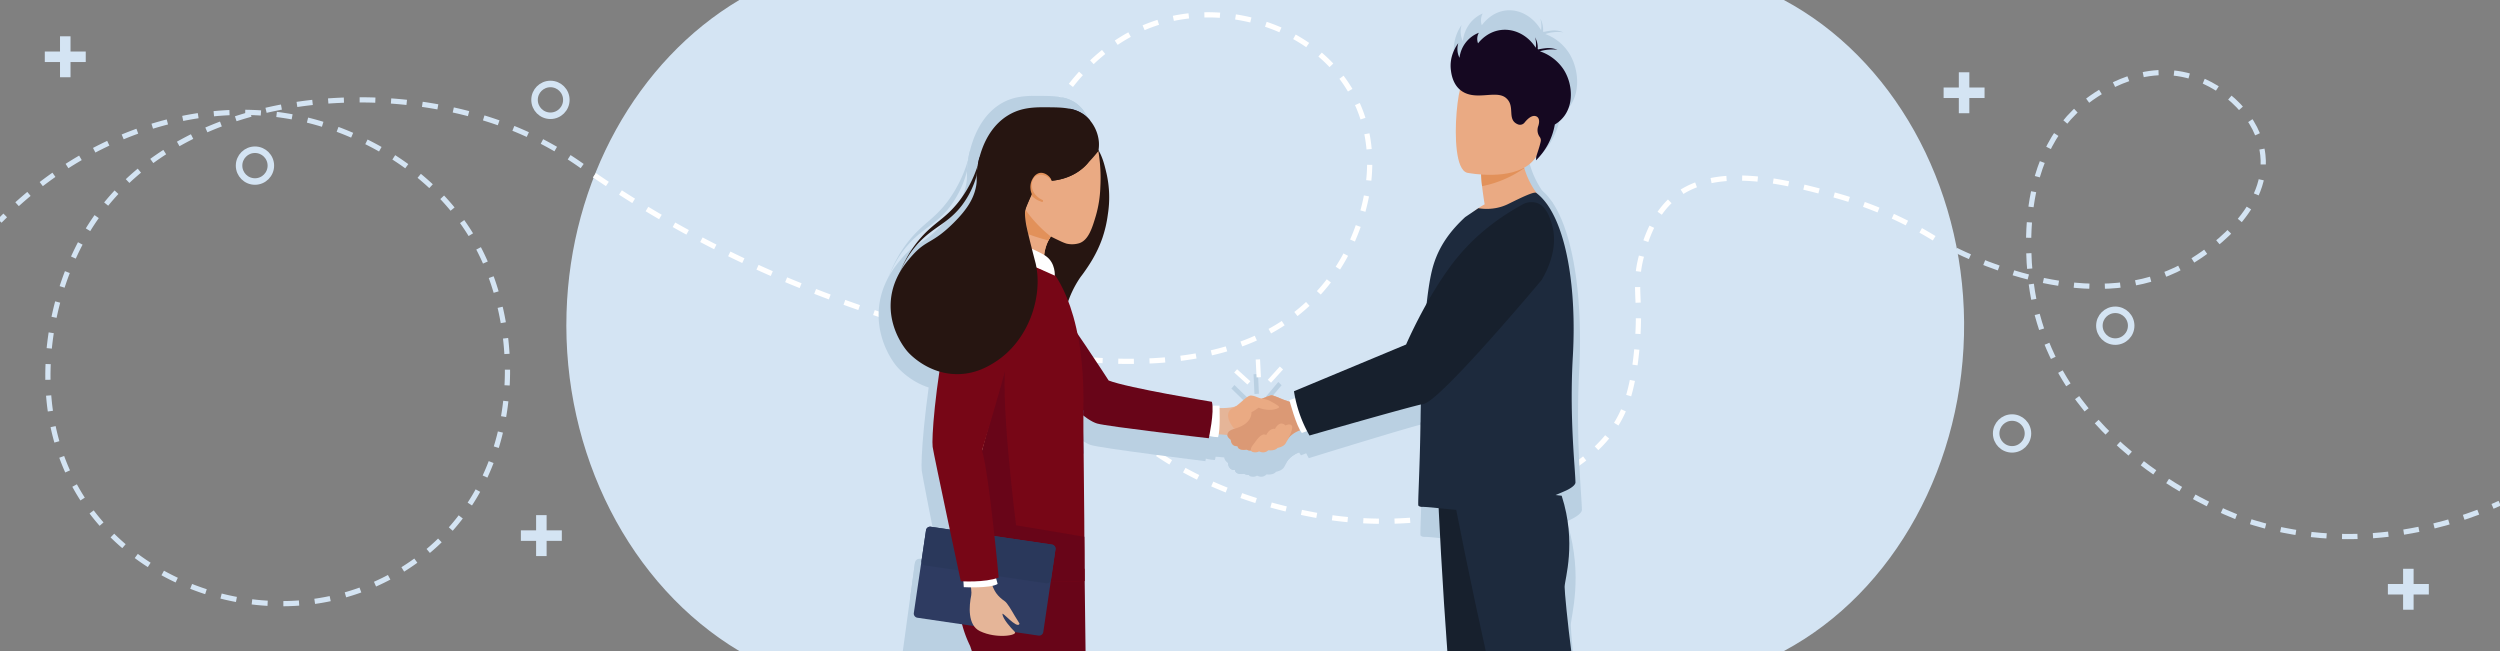 <svg xmlns="http://www.w3.org/2000/svg" xmlns:xlink="http://www.w3.org/1999/xlink" viewBox="0 0 1920 500"><rect x="0" y="0" width="1920" height="500" fill="#808080" stroke="none"/><defs><style>.cls-1,.cls-3,.cls-4,.cls-5,.cls-6{fill:none;stroke-miterlimit:10;}.cls-1,.cls-3,.cls-4,.cls-5{stroke:#d4e4f3;}.cls-1{stroke-width:5px;}.cls-2{fill:#d4e4f3;}.cls-3,.cls-4,.cls-5,.cls-6{stroke-width:4px;}.cls-4{stroke-dasharray:11.88 11.88;}.cls-5{stroke-dasharray:12.08 12.08;}.cls-6{stroke:#fff;stroke-dasharray:12;}.cls-7{fill:#bad0e2;}.cls-8{fill:#261511;}.cls-9{fill:#eaaa83;}.cls-10{fill:#e5b598;}.cls-11{fill:#db9975;}.cls-12{fill:#fff;}.cls-13{fill:#680518;}.cls-14{fill:url(#linear-gradient);}.cls-15{fill:#770616;}.cls-16{fill:#2e3b61;}.cls-17{fill:#2a385b;}.cls-18{fill:#1b0e28;}.cls-19{fill:#e2915a;}.cls-20{fill:#17202d;}.cls-21{fill:#1d2a3d;}.cls-22{fill:#150821;}</style><linearGradient id="linear-gradient" x1="1118.85" y1="325.81" x2="1120.04" y2="541.24" gradientTransform="matrix(-1, 0, 0, 1, 1921.34, 0)" gradientUnits="userSpaceOnUse"><stop offset="0" stop-color="#4479be"/><stop offset="1" stop-color="#31589d"/></linearGradient></defs><title>Artboard 1</title><g id="Layer_2" data-name="Layer 2"><circle class="cls-1" cx="1624.54" cy="250.14" r="12.21"/><circle class="cls-1" cx="1545.26" cy="332.89" r="12.21"/><circle class="cls-1" cx="422.74" cy="76.7" r="12.21"/><circle class="cls-1" cx="195.81" cy="127.2" r="12.21"/><rect class="cls-2" x="411.73" y="395.62" width="8.07" height="31.45"/><rect class="cls-2" x="411.73" y="395.62" width="8.07" height="31.45" transform="translate(4.41 827.11) rotate(-90)"/><rect class="cls-2" x="46.09" y="27.88" width="8.07" height="31.45"/><rect class="cls-2" x="46.09" y="27.88" width="8.07" height="31.45" transform="translate(6.52 93.73) rotate(-90)"/><rect class="cls-2" x="1504.38" y="55.51" width="8.07" height="31.45"/><rect class="cls-2" x="1504.38" y="55.51" width="8.07" height="31.45" transform="translate(1437.18 1579.66) rotate(-90)"/><rect class="cls-2" x="1845.58" y="436.82" width="8.07" height="31.45"/><rect class="cls-2" x="1845.58" y="436.82" width="8.07" height="31.45" transform="translate(1397.07 2302.16) rotate(-90)"/><path class="cls-2" d="M1370,500H567.78C483.67,449.76,431.83,348.2,435.1,240.12c3-101.25,54-193.28,132.68-240.12H1370c83.48,44.6,137.53,141.18,138.43,247.31C1509.32,355.34,1455,454.57,1370,500Z"/><path class="cls-3" d="M1486.27,183.91c.94.55,2.72,1.57,5.24,2.92"/><path class="cls-4" d="M1502.1,192.2c34.71,16.74,117,48.27,181.18,8.33,8.79-5.47,59.42-37,54.59-81.49-3.15-29.06-28.73-52.24-54.59-60.14-40.63-12.4-75.88,14.74-84.66,22.16-56.09,47.38-38.46,140.24-36.4,150.33,24.38,119.28,155.7,165.81,161.41,167.73,81.24,27.39,153.65,4.83,185.13-7.93"/><path class="cls-3" d="M1914.25,388.9c2.11-.91,3.94-1.73,5.48-2.44"/><path class="cls-3" d="M479.45,154.64c-1.37-1.34-2.82-2.73-4.33-4.14"/><path class="cls-5" d="M466.12,142.44a259.58,259.58,0,0,0-64.6-40.81C296.58,55.58,131.33,69,66.44,178.38,33,234.77,17.32,332.38,77.12,401.5c56.29,65.06,162.26,85,239.74,30.85C399,375,403.75,266.14,370.27,196.18c-33.35-69.68-101.58-94.34-123-100.88C167.09,70.87,76.41,97.15,8.34,161.24"/><path class="cls-3" d="M4,165.43c-1.42,1.4-2.84,2.81-4.24,4.24"/><path class="cls-6" d="M456.51,134.57a828.88,828.88,0,0,0,136,75.46c32.4,14.17,283,121,400,33.23A143.18,143.18,0,0,0,1032.78,197c7.49-13.82,35.39-71,5.93-124.62-26.32-47.94-83.88-66.6-130.54-59.54C847.24,22,816.39,73.33,810.89,82.47c-45.74,76.06-5.19,164.5,3.52,182.16C865.28,367.78,981.21,390,1007.86,395.18c22,4.24,90.41,14.75,161.4-16.62,24.6-10.87,63.25-27.95,78.33-65.27,8-19.84,9.68-46.15,10.29-55.78,1.82-28.89-2.9-38.64,2.5-59.85,2.14-8.43,7.51-29.54,22.82-43.8,31.5-29.35,88.31-14.1,124.61-4.35a296.59,296.59,0,0,1,83.73,37.33"/></g><g id="Layer_3" data-name="Layer 3"><path class="cls-7" d="M820.52,97.2a24.55,24.55,0,0,1,9.8,3.64c9.86,6.41,12.52,18.67,14.83,29.3a98.3,98.3,0,0,1,1,34.24,111.85,111.85,0,0,1-4.27,20,118.72,118.72,0,0,1-15.09,30c-1.67,2.52-1.45,2-2.62,3.82a90.6,90.6,0,0,0-11.76,28.9c-4.27,20.17,3.77,49.61,3.77,49.61a166.38,166.38,0,0,1,8.1,38.22,168.22,168.22,0,0,1-3.71,53.55,169.21,169.21,0,0,0-23-76.12,153.29,153.29,0,0,0-62.91-59q19.62-49.81,39.26-99.65Q797.18,125.45,820.52,97.2Z"/><path class="cls-7" d="M805.28,228.43l-64-18.7h0s24.82-20,23.52-61.65l20.81,18,15.66,17.11a34.32,34.32,0,0,0-4.68,26.1Q800.94,218.88,805.28,228.43Z"/><path class="cls-7" d="M947.43,326.8c-4.07,2.55-18.71,1.72-18.71,1.72s-3.51,16.08-.76,22c0,0,14.8.37,19.15,2.05S947.43,326.8,947.43,326.8Z"/><path class="cls-7" d="M962.17,364c-4.55,1.6-6.64-.16-6.64-.16s-6.47,1.44-7.14-2.94c0,0-4.89.83-5.27-5.43,0,0-3.16-2.24-2.66-4.54s1.7-3.47,5.38-4.77,15.44-20.7,17.13-22.55,9.09-5,11.85-5.8,14.17,8.29,29.43,7.58c0,0,5.83,6.39,3.19,20.16,0,0-12.43-.24-18.86,8.64S962.17,364,962.17,364Z"/><path class="cls-7" d="M962.17,364c-4.55,1.6-6.64-.16-6.64-.16s-6.47,1.44-7.14-2.94c0,0-4.89.83-5.27-5.43,0,0-3.16-2.24-2.66-4.54s1.7-3.47,5.38-4.77,15.44-20.7,17.13-22.55,9.09-5,11.85-5.8,14.17,8.29,29.43,7.58c0,0,5.83,6.39,3.19,20.16,0,0-12.43-.24-18.86,8.64S962.17,364,962.17,364Z"/><path class="cls-7" d="M943.36,329.35c5.79-2.37,12.32-11.76,15.77-11.39s4.78,1.73,7.7,2.42,4.77.75,7.5,2.39,7,4,6.82,5.07-7.33,4.3-16.15.4a35.11,35.11,0,0,1-5.67,3.87s1.24,9.83-13.49,14C945.84,346.12,936.6,335.41,943.36,329.35Z"/><path class="cls-7" d="M960.55,365.9c-2.29-.53-2.21-3.22.27-6.44s6.08-10.4,10.18-8c0,0,2.72-6.15,7-5.17,0,0,3.37-7.91,8.34-2.91,0,0,3.72-2.3,5,.43s-3.47,12.2-5.14,15-6.27,3.55-6.27,3.55-1.56,2.64-7.31,2c0,0-2.63,3.32-7.25.92C965.33,365.27,963.9,366.69,960.55,365.9Z"/><path class="cls-7" d="M927,326.54h7.18s.83,20.69-1.14,26.72c0,0-5.83-.15-8.26-1.65S927,326.54,927,326.54Z"/><path class="cls-7" d="M925.72,354.18s4.57-22.31,2.44-30.86c0,0-66.44-11.72-81.43-18.05,0,0-33.56-56-47.67-73.29-11.41-13.93-30.41-34.68-49-21.15s6.45,51.63,36.16,83.67,43.34,44.65,51.43,47.24S925.72,354.18,925.72,354.18Z"/><path class="cls-7" d="M829.49,500c-.06-5.47-.22-11.14-.51-17-.31-6.29-.74-12.38-1.27-18.23l-92.6-16.26a111.19,111.19,0,0,0-6.24,50.71Z"/><path class="cls-7" d="M826.73,367.21c-42.92,0-60.28-98.43-60.28-98.43l60.26,61.88C826.28,336.86,826.43,350.29,826.73,367.21Z"/><path class="cls-7" d="M733.46,378.75c-.82,19.47-6.05,69-7.65,90.09.3.12,23.51,9.75,101.87,6.41,0-4.6,0-9.43,0-14.79,0-45.35-1.13-119.64-.9-131.29,1.79-91.06-27.33-120-27.33-120l-41.64-23.44s-34,20.66-32.52,89C725.89,300,735.53,329,733.46,378.75Z"/><path class="cls-7" d="M725.81,468.84c.3.12,23.51,9.75,101.87,6.41,0-4.6,0-9.43,0-14.79,0-7-.06-14.73-.14-22.77L773.75,428s-13.94-117.41-7.3-142.47c0,0-18.7-1.91-40.57-1.81,2.11,23.31,9.41,51.1,7.58,95.06C732.64,398.22,727.41,447.78,725.81,468.84Z"/><path class="cls-7" d="M797.71,500q3.52-25.81,7.07-51.62a3.75,3.75,0,0,0-.62-2.66,3.27,3.27,0,0,0-2.2-1.41l-95.5-15.12-3.79,3L693.37,500Z"/><path class="cls-7" d="M802,444.31l-95.5-15.12a3.37,3.37,0,0,0-3.79,3l-3.53,25.72A3.55,3.55,0,0,0,702,462l95.51,15.12a3.38,3.38,0,0,0,3.79-3l3.52-25.72A3.55,3.55,0,0,0,802,444.31Z"/><path class="cls-7" d="M738.37,487.18a59.88,59.88,0,0,0-1,7.43c-.16,2.17-.19,4-.18,5.41h32.9a36.13,36.13,0,0,0-5.19-7.58c-2.71-3-4.5-3.66-6.27-6.11a31.27,31.27,0,0,1-4.71-11.07c-2.18-8.65-5.54-86.56-8.57-104.51l28.32-114.29s14-40.73-21.24-64c-24.72,14.3-29,62.17-33.83,120.2s-5.39,57.29.43,84.63S740.12,478,738.37,487.18Z"/><path class="cls-7" d="M732.15,474.92l.32,5.46s21.08,1.17,26.73-2.73l-1.86-7.56Z"/><path class="cls-7" d="M730.12,475.39s19,1.35,29.88-3.13c0,0-7.68-89.26-13.15-107.62,0,0,28.54-101.11,30.47-122.58S766,192,755.13,187.74c0,0-24.16,7.8-35,66.84s-13.07,100.36-12.23,106.88S730.12,475.39,730.12,475.39Z"/><path class="cls-7" d="M838.6,110.72c.44,2.75.91,6.29,1.26,10.44a146.55,146.55,0,0,1,.33,20,106.08,106.08,0,0,1-3.52,24.33c-2.85,10.27-5.76,20.78-13.17,23.38a18.08,18.08,0,0,1-10,.32,35.75,35.75,0,0,1-5.29-2.35c-3-1.51-5.51-2.84-7.18-3.77a41.73,41.73,0,0,0-3,6.47,45.9,45.9,0,0,0-1.79,22.66,17.83,17.83,0,0,0-3.59-1.82,17,17,0,0,0-2.71-.77c-2.82-13.44-5.15-23.72-7.36-32.55-.48-1.89-3.22-12.78-1-18.82.13-.36,1.48-4,3.49-8.63.44-1,.81-1.84,1-2.38a15.4,15.4,0,0,1-.59-9.92c.36-1.2,2.11-7.15,6.79-8,3.63-.67,7.72,2,9.63,6.59a43.17,43.17,0,0,0,10.25-2.27,43.66,43.66,0,0,0,11.29-6c1.28-1,4.74-3.52,6.56-6.2.23-.34,1.13-1.71,2.53-3.75.47-.68.71-1,1.1-1.61l.5-.78c.43-.68,1.19-1.93,1.27-2.05A7.14,7.14,0,0,1,838.6,110.72Z"/><path class="cls-7" d="M832.18,84.93a78.59,78.59,0,0,1-21.12,25.39c-28.24,21.78-61.4,13.77-67.51,12.17.14-1.09.33-2.26.59-3.49.22-1,.46-2,.71-2.88a74.66,74.66,0,0,0,18.58-1.27c5.85-1.15,29.45-6.17,45.48-28a71.18,71.18,0,0,0,7.07-12A25.63,25.63,0,0,1,827.37,80,26.8,26.8,0,0,1,832.18,84.93Z"/><path class="cls-7" d="M742.66,131.39a78.7,78.7,0,0,1-11.17,24.68c-11,15.94-22.18,18.26-34.47,32.36-5.55,6.37-12.93,17-18,34.2,5.62-19.26,13.75-31.44,20-38.93,10.55-12.63,18.93-15.71,29.2-29.64a100.07,100.07,0,0,0,15.33-31.57C743.25,125.46,743,128.42,742.66,131.39Z"/><path class="cls-7" d="M801,183.06c-2.37-2-4.84-4.29-7.34-6.87A106.36,106.36,0,0,1,781,160.34a33,33,0,0,0,.25,10.06c.21,1.13.53,2.44,1.19,5.8.41,2.08.73,3.8.94,5,2.67,1.07,5.5,2.11,8.49,3.1,2.52.84,5,1.59,7.33,2.24.21-.49.45-1,.71-1.54S800.64,183.64,801,183.06Z"/><path class="cls-7" d="M794.64,152.23a14.74,14.74,0,0,1-4.7-3.46,13.12,13.12,0,0,1-3.85-8.35c0-.65-.19-6.15,3.25-8.54,3.25-2.25,8.73-1,12.33,3.78-.91-4.61-3.59-8.29-7-9.18-5.51-1.43-11.12,4.89-12.06,10.77-1.05,6.5,3.37,13.84,11,16.34a.84.84,0,0,0,1.29-.14A1,1,0,0,0,794.64,152.23Z"/><path class="cls-7" d="M761,195.43l2.16-11.79s26.93,10.43,34.39,16.35,6.72,16.35,6.72,16.35Z"/><path class="cls-7" d="M838.6,110.72A32.25,32.25,0,0,0,839,103a34,34,0,0,0-8.7-20.27c-8.2-8.88-19.57-9-30.67-9.1-10.89-.1-21.76-.21-32.61,7.06C745.67,95,743,125.4,742.8,128.52c-.43,5.84.3,7.09-.7,12.48-1.88,10.18-7,19.2-17.67,30.62-16.72,17.87-21.31,14-32.43,27.42-4.69,5.65-15.35,18.48-17,37.75-2.18,25.27,12.35,43,13.55,44.44,1.77,2.08,16.64,19,39.68,18.58,13.85-.28,23.71-6.72,28.46-9.9,26.9-18,38.38-55.76,32.53-83.68h0c-4.16-17-7-29.62-7.59-33.41-.39-2.38-.6-4.7-.6-4.7a34.91,34.91,0,0,1-.24-5.85c.13-1.64.45-2.79,3-9.18.64-1.64,1.43-3.62,2.35-5.86a15.93,15.93,0,0,1-1-4.42,14.79,14.79,0,0,1,2.49-9.94,8.2,8.2,0,0,1,4.36-3.49c3.47-.92,6.45,1.66,7.06,2.19a10.69,10.69,0,0,1,3,4.32c3.4-.37,13.11-1.78,21.3-8.11a65.6,65.6,0,0,0,7.47-7.38A106.54,106.54,0,0,0,838.6,110.72Z"/><path class="cls-7" d="M1165,503h13.41c.31-10.41.72-17.56,1-19.82.79-6.36,10.44-62.72,10.2-89.27l-83.44-2c.5,18.85,2.68,64.4,5.57,111.13Z"/><path class="cls-7" d="M1165,503c14.41,0,28.8,0,43.19.22-1.18-12.2-1.83-20.77-1.83-23.05,0-6.43,9.71-37.19-2.32-77.21L1117,391.9c2.63,17.57,11.15,63.07,20.76,111.13Z"/><path class="cls-7" d="M1126.94,170.19c24.16,8.19,66-13.92,66-13.92s-22.27-18-21.1-55.32l-18.68,16.18-12.69,11a174.54,174.54,0,0,0,1.44,17.83c.37,3,.82,6.31,1.4,10A59.22,59.22,0,0,0,1126.94,170.19Z"/><path class="cls-7" d="M1140.42,128.12c0,1.51.11,3.07.2,4.66.15,2.66.37,5.22.63,7.67a83.83,83.83,0,0,0,20.47-7.28,85.71,85.71,0,0,0,12.82-8,22,22,0,0,0-12.74-8.27,19.59,19.59,0,0,0-8.69.24Z"/><path class="cls-7" d="M1091,411.3a3.74,3.74,0,0,0,2.54,1c9.07-.14,37.73,5.34,60.11,2.87,18.87-1.95,35.57-7.95,53.51-16.6,2.38-1.14,7.86-4.29,7.74-7.15-.08-3.13-.37-7.67-.74-13.4-1.27-19.89-3.48-54.12-1.32-93.6.39-7.35.59-14.64.61-21.82.19-53.51-9.68-100.58-29.52-116.51-1.7-1.3-12.1,4.16-21.66,9.23a35.72,35.72,0,0,1-9.37,3.49,37.12,37.12,0,0,1-14.55.3l-10.43,7.52c-10.16,10.14-21.29,23.93-26.13,44.86-4.11,17.81-6.53,49.92-7.86,83.2-.6,15.09-1.09,30.3-1.21,44.73V340c-.12,1.43-.12,3-.12,4.42C1092.13,381.45,1090.41,410.77,1091,411.3Z"/><path class="cls-7" d="M1187.47,105.55c-4.7,27.22-37.38,26.33-51.5,24.62-4-.48-6.47-1-6.47-1-4.48-1.29-7-8.87-8.14-18.81-2.31-19.66.6-48.53,3.69-55.91,4.66-11.11,13.42-23.12,46.32-14.45S1193.51,70.68,1187.47,105.55Z"/><path class="cls-7" d="M1123.79,58.69c11.4,10.46,28.09-.13,36.15,6.88s.38,18.41,9.51,22.5l0,0a4.33,4.33,0,0,0,5.25-1.41c2.53-3.4,6-6.78,9.23-5.38,2.62,1.15,2.76,4.8,1.6,8.34a10.47,10.47,0,0,0,1,8.91,5.1,5.1,0,0,1,1,3.59c-.75,4.49-2.83,10.34-3.59,13.32l-.21,3.14a56.08,56.08,0,0,0,9.56-13.73,58.71,58.71,0,0,0,5.3-16.63,26.35,26.35,0,0,0,7.38-7.09c7.79-11.19,6.36-28.07-.43-39.51a36.74,36.74,0,0,0-18.74-15.48,32.16,32.16,0,0,1,3.62-1,31.09,31.09,0,0,1,10.28-.31,19,19,0,0,0-8.53-1.42,60.37,60.37,0,0,0-6.76,1.13l-.32-.4a19,19,0,0,0-2.09-9.86,22,22,0,0,1,.76,6.74q-.06,1.14-.21,2.13c-6.13-10.53-16.83-16.44-27.38-15.07s-16.72,9.39-18.13,11.32a11.31,11.31,0,0,1-.65-3.46,11.53,11.53,0,0,1,1.29-5.55,24.37,24.37,0,0,0-10,7.86,27.29,27.29,0,0,0-5.23,13.4,17.33,17.33,0,0,1-1.43-4.62,17.85,17.85,0,0,1,.5-7.86,33.81,33.81,0,0,0-5.83,23.26C1117.06,45.48,1118.15,53.51,1123.79,58.69Z"/><path class="cls-7" d="M997.05,318.91l-7.78,2.94s5.51,22.44,9.87,27.84l10.63-4.18Z"/><path class="cls-7" d="M1174.45,155.28c-26.35,15.23-42.34,32.29-51.9,44.61-23.21,29.92-41.22,74.84-41.22,74.84L992.9,314.34s2.28,19.45,12.23,37.54c0,0,79.83-24.73,90.07-26.8,13.36-2.7,93-105.09,93-105.09,3.84-7,13.67-26.84,8.08-47.07-1.48-5.35-4.35-15.76-12.23-18.33A14,14,0,0,0,1174.45,155.28Z"/><polygon class="cls-7" points="974.79 307.09 972.24 304.6 981.72 293.36 984.28 295.85 974.79 307.09"/><polygon class="cls-7" points="966.86 302.39 963.41 302.58 962.72 287.42 966.16 287.24 966.86 302.39"/><polygon class="cls-7" points="958.49 305.87 956.17 308.61 945.71 298.42 948.03 295.67 958.49 305.87"/></g><g id="Layer_1" data-name="Layer 1"><path class="cls-8" d="M825.92,103.75a25,25,0,0,1,9.54,3.3c9.6,5.81,12.19,16.91,14.44,26.55a83.25,83.25,0,0,1,.94,31,94.24,94.24,0,0,1-4.17,18.11c-4.38,12.67-10.92,21.94-14.68,27.2-1.64,2.29-1.42,1.83-2.56,3.47A78.87,78.87,0,0,0,818,239.58c-4.16,18.28,3.67,44.94,3.67,44.94a141.68,141.68,0,0,1,4.28,83.16,144.53,144.53,0,0,0-83.69-122.44q19.11-45.15,38.23-90.29Z"/><path class="cls-9" d="M811.08,222.65l-62.33-17h0s24.17-18.13,22.91-55.85l20.26,16.34q7.64,7.74,15.25,15.5a29.72,29.72,0,0,0-5.17,13.6,29.38,29.38,0,0,0,.61,10Q806.86,214,811.08,222.65Z"/><path class="cls-10" d="M949.49,311.77c-4,2.32-18.21,1.56-18.21,1.56s-3.42,14.57-.75,20c0,0,14.42.33,18.66,1.86S949.49,311.77,949.49,311.77Z"/><path class="cls-10" d="M963.85,345.44c-4.43,1.45-6.47-.15-6.47-.15s-6.29,1.31-7-2.66c0,0-4.76.75-5.14-4.92,0,0-3.07-2-2.58-4.11s1.65-3.15,5.24-4.32,15-18.76,16.68-20.43,8.85-4.57,11.53-5.26,13.81,7.51,28.67,6.86c0,0,5.67,5.8,3.11,18.28,0,0-12.11-.22-18.38,7.82S963.85,345.44,963.85,345.44Z"/><path class="cls-11" d="M963.85,345.44c-4.43,1.45-6.47-.15-6.47-.15s-6.29,1.31-7-2.66c0,0-4.76.75-5.14-4.92,0,0-3.07-2-2.58-4.11s1.65-3.15,5.24-4.32,15-18.76,16.68-20.43,8.85-4.57,11.53-5.26,13.81,7.51,28.67,6.86c0,0,5.67,5.8,3.11,18.28,0,0-12.11-.22-18.38,7.82S963.85,345.44,963.85,345.44Z"/><path class="cls-9" d="M945.53,314.09c5.64-2.15,12-10.66,15.35-10.33s4.66,1.57,7.5,2.19,4.65.69,7.31,2.17,6.8,3.61,6.64,4.6-7.14,3.89-15.72.36a33.73,33.73,0,0,1-5.53,3.5s1.21,8.91-13.13,12.7C948,329.28,939,319.57,945.53,314.09Z"/><path class="cls-9" d="M962.27,347.2c-2.22-.49-2.15-2.92.26-5.84s5.93-9.42,9.92-7.27c0,0,2.65-5.57,6.76-4.69,0,0,3.29-7.16,8.12-2.63,0,0,3.62-2.09,4.89.38s-3.38,11.06-5,13.6S981.1,344,981.1,344s-1.51,2.39-7.11,1.82c0,0-2.56,3-7.07.83C966.92,346.62,965.53,347.91,962.27,347.2Z"/><path class="cls-12" d="M929.57,311.54h7s.81,18.75-1.11,24.21c0,0-5.67-.13-8-1.5S929.57,311.54,929.57,311.54Z"/><path class="cls-13" d="M928.35,336.58s4.45-20.21,2.38-28c0,0-64.69-10.62-79.29-16.36,0,0-32.68-50.78-46.43-66.39-11.1-12.62-29.6-31.42-47.73-19.17s6.29,46.78,35.22,75.8,42.2,40.47,50.07,42.8S928.35,336.58,928.35,336.58Z"/><path class="cls-13" d="M745.06,496.12c.39,1.13.78,2.26,1.16,3.41,0,.16.1.31.16.47h87.33l-.79-63.2-90.17-14.73c-3.72,9.48-9.57,28.53-5.21,51.49A89,89,0,0,0,745.06,496.12Z"/><path class="cls-14" d="M832,348.38c-41.79,0-58.69-89.17-58.69-89.17l58.67,56.06C831.52,320.89,831.67,333.05,832,348.38Z"/><path class="cls-15" d="M741.14,358.84c-.8,17.64-5.89,62.54-7.45,81.62.29.11,22.9,8.83,99.2,5.81,0-4.16,0-8.54,0-13.4,0-41.09-1.1-108.4-.87-118.95,1.75-82.51-26.62-108.72-26.62-108.72L764.89,184s-33.11,18.72-31.66,80.6C733.77,287.45,743.16,313.79,741.14,358.84Z"/><path class="cls-13" d="M733.69,440.46c.29.11,22.9,8.83,99.2,5.81,0-4.16,0-8.54,0-13.4,0-6.34,0-13.34-.13-20.63l-52.42-8.8s-13.57-106.38-7.1-129.08c0,0-18.21-1.74-39.51-1.65,2,21.12,9.17,46.3,7.38,86.13C740.34,376.48,735.25,421.38,733.69,440.46Z"/><path class="cls-16" d="M797.56,488.12l-93-13.7a3.25,3.25,0,0,1-2.74-3.68l9.35-63.46a3.24,3.24,0,0,1,3.69-2.74l93,13.69a3.27,3.27,0,0,1,2.74,3.7l-9.35,63.45A3.24,3.24,0,0,1,797.56,488.12Z"/><path class="cls-17" d="M807.85,418.23l-93-13.69a3.24,3.24,0,0,0-3.69,2.74l-3.44,23.3a3.26,3.26,0,0,0,2.75,3.69l93,13.7a3.25,3.25,0,0,0,3.69-2.75l3.43-23.29A3.27,3.27,0,0,0,807.85,418.23Z"/><path class="cls-10" d="M759.59,190c-24.07,13-28.28,56.33-32.94,108.91s-5.24,51.9.42,76.67,20.55,73.2,18.85,81.49-2.95,23,6.64,27.64c12.77,6.17,29.53,3.27,26.76.5-3.35-3.35-9-9.78-9.48-13.59-.29-2.32,11.15,11.61,13.12,7.58.2-.42-1.91-3.28-3.49-6-2.72-4.65-5.89-10.13-7.73-11.4-5.69-3.94-8.57-7.73-10.69-15.57s-5.4-78.43-8.35-94.69L780.27,248S793.94,211.13,759.59,190Z"/><path class="cls-12" d="M739.87,446l.31,4.94s20.52,1.07,26-2.46l-1.82-6.86Z"/><path class="cls-15" d="M737.89,446.4s18.46,1.22,29.09-2.84c0,0-7.48-80.87-12.8-97.51,0,0,27.79-91.6,29.67-111.06s-11.05-45.34-21.61-49.21c0,0-23.52,7.07-34.06,60.56s-12.72,90.93-11.91,96.84S737.89,446.4,737.89,446.4Z"/><path class="cls-9" d="M843.53,116c.42,2.49.88,5.7,1.22,9.45a124.47,124.47,0,0,1,.32,18.12,89.86,89.86,0,0,1-3.43,22.05c-2.77,9.3-5.61,18.82-12.82,21.18a18.9,18.9,0,0,1-9.79.29,36.75,36.75,0,0,1-5.15-2.13c-3-1.37-5.37-2.58-7-3.42A36.78,36.78,0,0,0,804,187.4a38.77,38.77,0,0,0-1.75,20.53,17.87,17.87,0,0,0-3.49-1.65,17.59,17.59,0,0,0-2.64-.69c-2.75-12.18-5-21.49-7.17-29.49-.46-1.71-3.14-11.58-1-17.06.13-.32,1.43-3.58,3.4-7.82.43-.92.78-1.67,1-2.15a13,13,0,0,1-.57-9c.34-1.09,2-6.48,6.61-7.26,3.53-.61,7.51,1.78,9.38,6a44.06,44.06,0,0,0,21-7.5,28.82,28.82,0,0,0,6.39-5.62c.22-.3,1.1-1.54,2.46-3.39.46-.62.69-.92,1.07-1.46l.48-.71c.42-.62,1.17-1.74,1.24-1.86A7,7,0,0,1,843.53,116Z"/><path class="cls-18" d="M837.27,92.63a72.68,72.68,0,0,1-20.57,23c-27.49,19.73-59.79,12.47-65.74,11,.14-1,.33-2,.58-3.16.21-.93.45-1.8.69-2.61a77.44,77.44,0,0,0,18.09-1.15c5.7-1,28.68-5.59,44.29-25.4a62.94,62.94,0,0,0,6.88-10.84,26,26,0,0,1,11.1,4.65A25.06,25.06,0,0,1,837.27,92.63Z"/><path class="cls-8" d="M750.1,134.72a68.76,68.76,0,0,1-10.88,22.36c-10.72,14.45-21.59,16.55-33.57,29.33-5.4,5.76-12.59,15.38-17.52,31,5.48-17.45,13.39-28.48,19.48-35.27C717.88,170.68,726,167.89,736,155.26A87.85,87.85,0,0,0,751,126.66Q750.54,130.7,750.1,134.72Z"/><path class="cls-19" d="M806.89,181.54c-2.31-1.82-4.72-3.89-7.15-6.23A96.31,96.31,0,0,1,787.48,161a27.79,27.79,0,0,0,.23,9.11c.21,1,.52,2.21,1.17,5.25.4,1.89.71,3.44.91,4.49,2.6,1,5.36,1.91,8.26,2.81q3.69,1.14,7.15,2c.2-.45.43-.91.69-1.39S806.55,182.06,806.89,181.54Z"/><path class="cls-19" d="M800.72,153.6a14.29,14.29,0,0,1-4.58-3.12,11.59,11.59,0,0,1-3.75-7.57c0-.59-.19-5.58,3.16-7.74,3.17-2,8.51-.94,12,3.43-.89-4.18-3.49-7.51-6.81-8.32-5.37-1.3-10.83,4.43-11.75,9.76-1,5.89,3.28,12.53,10.67,14.8a.82.82,0,1,0,1.05-1.24Z"/><path class="cls-12" d="M767.94,192.75l2.1-10.69s26.23,9.46,33.49,14.82,6.54,14.82,6.54,14.82Z"/><path class="cls-8" d="M843.53,116a27.14,27.14,0,0,0,.41-7,29.81,29.81,0,0,0-8.48-18.36c-8-8-19-8.14-29.86-8.24-10.6-.1-21.18-.2-31.75,6.39-20.82,13-23.4,40.53-23.62,43.36-.42,5.29.3,6.42-.67,11.3-1.84,9.22-6.81,17.4-17.21,27.74-16.28,16.19-20.75,12.71-31.58,24.85-4.57,5.12-14.94,16.75-16.56,34.2-2.12,22.89,12,39,13.2,40.26,1.72,1.89,16.2,17.26,38.64,16.84,13.48-.26,23.09-6.09,27.71-9C790,262,801.14,227.83,795.44,202.53h0c-4.05-15.41-6.79-26.84-7.39-30.27-.38-2.16-.59-4.27-.59-4.27a29.42,29.42,0,0,1-.23-5.3c.12-1.48.44-2.52,2.9-8.31.63-1.49,1.4-3.28,2.29-5.31a13.78,13.78,0,0,1-1-4,12.74,12.74,0,0,1,2.43-9,7.78,7.78,0,0,1,4.24-3.16c3.39-.84,6.29,1.5,6.88,2a9.81,9.81,0,0,1,2.89,3.91c3.31-.33,12.76-1.61,20.74-7.34a61.82,61.82,0,0,0,7.27-6.69A99.2,99.2,0,0,0,843.53,116Z"/><path class="cls-20" d="M1165,503h9c0-25.78.92-45.66,1.43-49.54.77-5.77,10.16-56.83,9.93-80.89l-81.25-1.84c.6,21.34,3.78,80.49,7.65,132.27Z"/><path class="cls-21" d="M1165,503c14,0,28.08,0,42.12.2-3.45-26.6-5.49-48.76-5.49-52.47,0-5.83,9.46-33.7-2.26-70l-84.78-10c3.18,19.75,15.21,78.49,27.11,132.27Z"/><path class="cls-9" d="M1124.3,169.88c23.52,7.42,64.22-12.61,64.22-12.61S1166.83,141,1168,107.15l-18.19,14.66-12.36,9.95a146.85,146.85,0,0,0,1.41,16.16c.35,2.7.79,5.72,1.36,9A56.35,56.35,0,0,0,1124.3,169.88Z"/><path class="cls-19" d="M1137.42,131.76c0,1.38.11,2.78.2,4.22.15,2.41.36,4.73.61,7a85.49,85.49,0,0,0,32.42-13.85,21.57,21.57,0,0,0-12.41-7.49,20.53,20.53,0,0,0-8.46.22Z"/><path class="cls-21" d="M1089.32,388.33a3.78,3.78,0,0,0,2.47.94c8.83-.12,36.74,4.84,58.53,2.6,18.38-1.76,34.64-7.2,52.1-15,2.32-1,7.66-3.89,7.54-6.48-.08-2.84-.36-7-.71-12.14-1.24-18-3.39-49-1.29-84.81.38-6.66.57-13.27.6-19.77.18-48.48-9.44-91.12-28.75-105.55-1.65-1.19-11.78,3.76-21.09,8.35a36.23,36.23,0,0,1-9.13,3.17,38.71,38.71,0,0,1-14.17.26l-10.15,6.82c-9.89,9.19-20.73,21.68-25.44,40.64-4,16.14-6.36,45.24-7.66,75.39-.59,13.66-1.06,27.45-1.18,40.52v.47c-.11,1.3-.11,2.71-.11,4C1090.4,361.29,1088.73,387.85,1089.32,388.33Z"/><path class="cls-9" d="M1183.24,111.32c-4.58,24.66-36.4,23.85-50.15,22.3-3.87-.43-6.3-.93-6.3-.93-4.37-1.16-6.8-8-7.93-17-2.25-17.81.59-44,3.6-50.65,4.53-10.07,13.06-21,45.1-13.1S1189.12,79.73,1183.24,111.32Z"/><path class="cls-22" d="M1121.22,68.86c11.11,9.48,27.36-.12,35.21,6.24s.37,16.68,9.26,20.38h0a4.37,4.37,0,0,0,5.11-1.28c2.46-3.07,5.87-6.14,9-4.87,2.55,1,2.68,4.35,1.55,7.56a9,9,0,0,0,1,8.08,4.4,4.4,0,0,1,1,3.25c-.74,4.07-2.76,9.36-3.5,12.07l-.21,2.84a50.54,50.54,0,0,0,14.47-27.51,24.9,24.9,0,0,0,7.19-6.42c7.58-10.14,6.2-25.43-.42-35.8a35.4,35.4,0,0,0-18.24-14,30.2,30.2,0,0,1,3.52-.87,32.18,32.18,0,0,1,10-.28,19.66,19.66,0,0,0-8.31-1.3,63.53,63.53,0,0,0-6.58,1l-.31-.37a16.49,16.49,0,0,0-.18-3.66,16.22,16.22,0,0,0-1.85-5.27,18.66,18.66,0,0,1,.73,6.1,16.29,16.29,0,0,1-.2,1.94c-6-9.55-16.38-14.9-26.66-13.66s-16.28,8.51-17.66,10.26a9.77,9.77,0,0,1-.63-3.14,9.87,9.87,0,0,1,1.26-5,23.5,23.5,0,0,0-14.86,19.26,14.94,14.94,0,0,1-1.4-4.18,15.25,15.25,0,0,1,.49-7.12c-1.3,1.71-7.24,9.93-5.68,21.07C1114.67,56.89,1115.73,64.17,1121.22,68.86Z"/><path class="cls-12" d="M997.82,304.62l-7.58,2.67s5.36,20.32,9.61,25.22l10.35-3.79Z"/><path class="cls-20" d="M1170.56,156.37c-25.66,13.8-41.23,29.26-50.54,40.42-22.6,27.1-40.14,67.8-40.14,67.8l-86.11,35.89a99.52,99.52,0,0,0,11.91,34s77.74-22.41,87.71-24.29C1106.4,307.76,1184,215,1184,215c3.74-6.31,13.3-24.32,7.86-42.65-1.43-4.85-4.23-14.27-11.9-16.61A14.66,14.66,0,0,0,1170.56,156.37Z"/><rect class="cls-12" x="972.64" y="286.01" width="13.75" height="3.36" transform="translate(108.44 820.09) rotate(-47.8)"/><rect class="cls-12" x="964.71" y="276" width="3.36" height="13.75" transform="translate(-12.67 47.57) rotate(-2.8)"/><rect class="cls-12" x="952.36" y="282.56" width="3.36" height="13.75" transform="translate(98.79 801.79) rotate(-47.8)"/></g></svg>